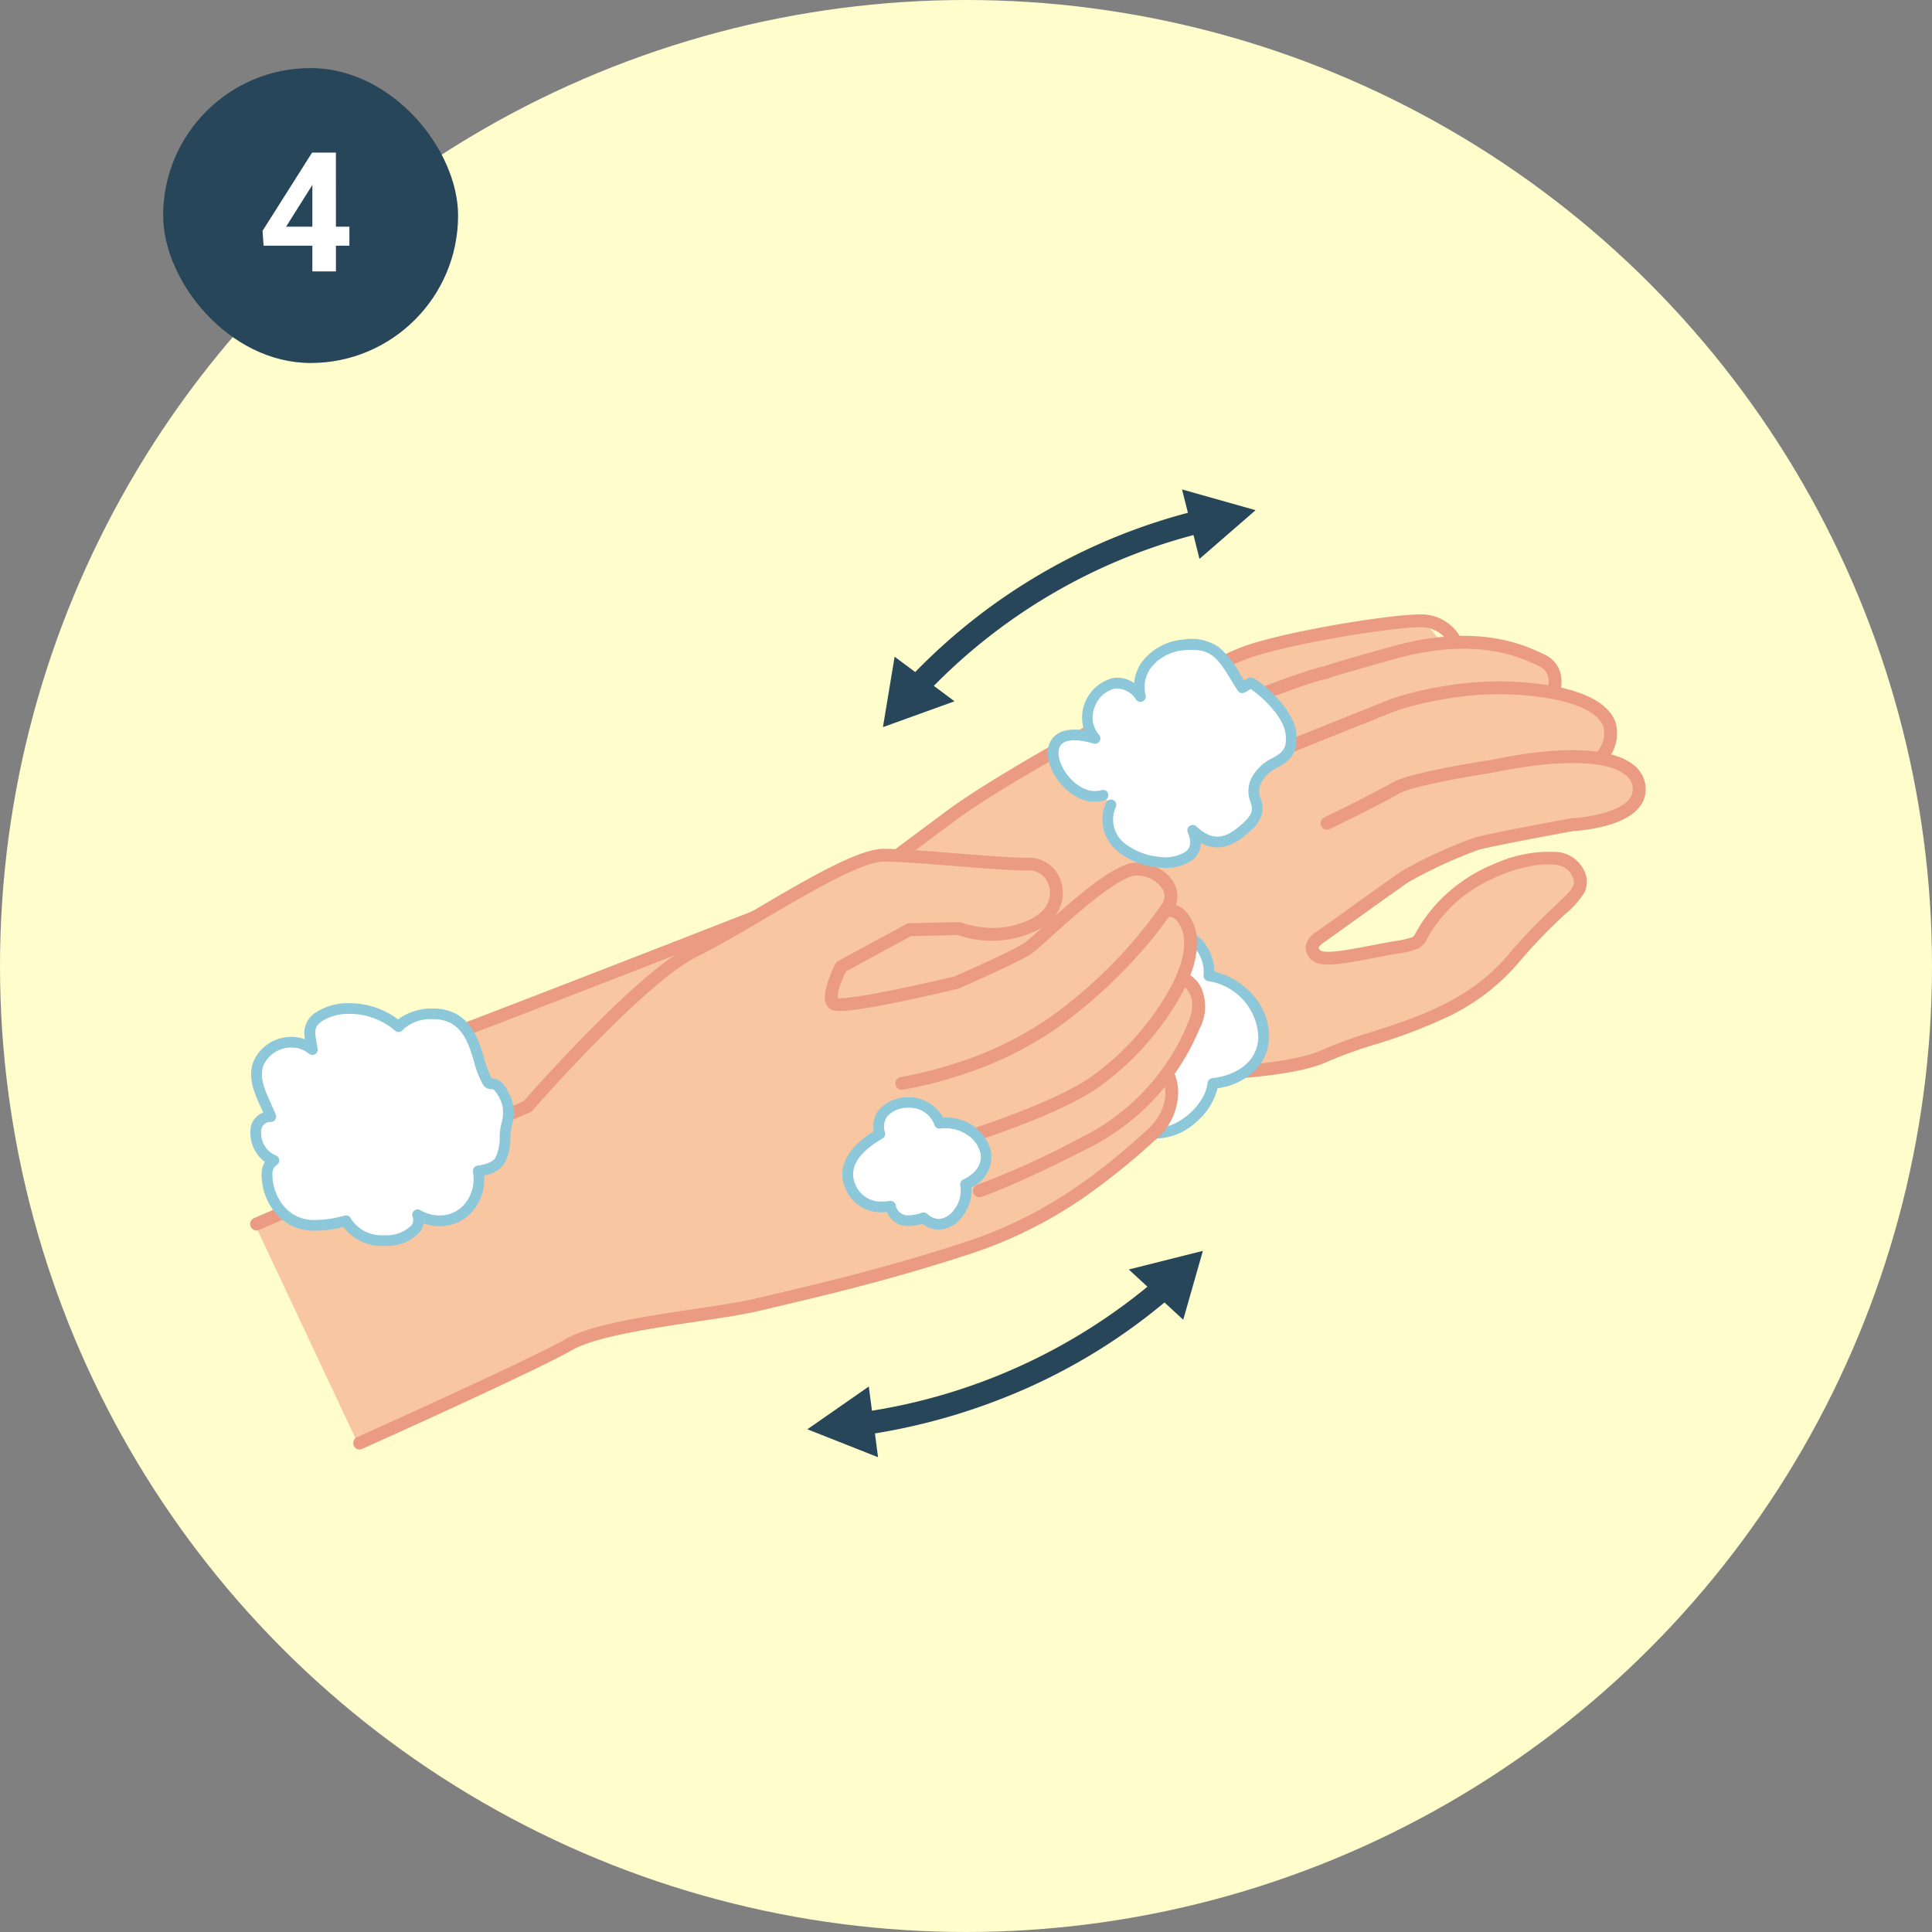 <svg xmlns="http://www.w3.org/2000/svg" width="225" height="225" viewBox="0 0 225 225"><rect x="0" y="0" width="225" height="225" fill="#808080" stroke="none"/><g transform="translate(-2704 -3215)"><circle cx="112.5" cy="112.5" r="112.5" transform="translate(2704 3215)" fill="#fffdcc"/><rect width="34.348" height="34.348" rx="17.174" transform="translate(2723 3222.927)" fill="#28465a"/><g transform="translate(1739 -99)"><path d="M1004.123,3340.4h1.568v2.215h-1.568v2.993h-2.746v-2.993H995.7l-.124-1.73,5.769-9.114h2.775Zm-5.807,0h3.061v-4.884l-.181.313Z" fill="#fff"/></g><g transform="translate(1739 -99)"><path d="M1075.22,3409.322l-7.9,5.881-60.866,23.459,9.624,22.733,68.636-22.338,8.324.326s19.917.495,25.871-2.248,15.631-3.717,22.012-11.292,9.124-7.418,7.292-10.477c-1.817-3.048-11.156-.4-15.337,4.2-4.2,4.6-1.474,4.18-5.659,4.917s-8.192,1.774-9.177.953-.432-1.564.374-2.127c.821-.579,8.9-6.407,9.966-7.1a53.71,53.71,0,0,1,8.308-3.806c1.99-.558,11.066-2.206,11.066-2.206s7.729-.348,7.85-4.023c.058-1.869-1.49-3.153-4.491-3.659h.027s5-5.58-5.086-7.623c-.163-.037-.342-.058-.521-.089h.084s.969-2.633-1.348-3.744a20.275,20.275,0,0,0-11.293-2c-.958-1.506-2-2.606-3.022-2.6-3.3,0-16.268,2.074-20.785,3.922-4.5,1.859-26.071,13.067-33.952,18.948" fill="#f8c7a2"/><path d="M1050.929,3453.985a.75.75,0,0,1-.291-1.442l34.067-14.32a.759.759,0,0,1,.319-.058l8.33.316c.4.011,19.825.451,25.528-2.17a53.164,53.164,0,0,1,5.8-2.107c5.384-1.736,11.486-3.7,15.948-8.993a64.814,64.814,0,0,1,5.518-5.763c2.345-2.21,2.538-2.454,1.708-3.846a2.552,2.552,0,0,0-1.956-.908c-3.218-.318-9.116,1.851-12.187,5.23a16.025,16.025,0,0,0-2.491,3.352,2.4,2.4,0,0,1-1.12,1.217,10.934,10.934,0,0,1-2.467.583c-.869.152-1.728.316-2.559.476-4.058.778-6.223,1.145-7.227.311a1.888,1.888,0,0,1-.8-1.54,2.387,2.387,0,0,1,1.235-1.786c.279-.194,1.486-1.06,2.883-2.062,2.695-1.934,6.386-4.582,7.1-5.047a55.409,55.409,0,0,1,8.508-3.905l.008,0c1.989-.544,10.763-2.147,11.135-2.215a.746.746,0,0,1,.1-.011,18.872,18.872,0,0,0,3.731-.61c1.525-.43,3.351-1.245,3.4-2.686a2.054,2.054,0,0,0-.8-1.718c-2.122-1.777-7.906-1.891-15.471-.3l-.043.008c-2.536.381-9.443,1.563-10.937,2.451-1.964,1.156-7.784,3.99-8.031,4.11a.75.75,0,0,1-.656-1.349c.06-.029,6.014-2.927,7.924-4.052,2-1.188,10.4-2.481,11.457-2.64,8.24-1.726,14.177-1.5,16.721.627a3.558,3.558,0,0,1,1.339,2.914c-.041,1.3-.856,3.066-4.512,4.09a20.162,20.162,0,0,1-3.995.656c-.714.131-9.1,1.668-10.957,2.177a55.574,55.574,0,0,0-8.093,3.716c-.683.448-4.359,3.086-7.043,5.011-1.46,1.048-2.614,1.875-2.9,2.074-.577.4-.593.615-.593.617,0,.027.044.144.26.322.03.024.336.227,1.87.064,1.126-.121,2.579-.4,4.117-.693.837-.16,1.7-.326,2.581-.48a11.481,11.481,0,0,0,2.087-.462c.15-.071.192-.126.448-.587a17.373,17.373,0,0,1,2.694-3.635,18.465,18.465,0,0,1,6.514-4.358,15.4,15.4,0,0,1,6.929-1.354,3.756,3.756,0,0,1,3.1,1.63,3.074,3.074,0,0,1,.42,3,10.483,10.483,0,0,1-2.387,2.7,63.49,63.49,0,0,0-5.4,5.64,24.732,24.732,0,0,1-8.087,6.192,60.627,60.627,0,0,1-8.547,3.26,52.162,52.162,0,0,0-5.632,2.042c-6.049,2.779-25.379,2.328-26.2,2.307h-.01l-8.169-.31-33.914,14.256A.75.75,0,0,1,1050.929,3453.985Z" fill="#eb9b82"/><path d="M1151.738,3402.58a.75.75,0,0,1-.585-1.218,3.211,3.211,0,0,0,.575-2.747c-.5-1.381-2.413-2.466-5.543-3.137a35.359,35.359,0,0,0-12.781-.089,38.532,38.532,0,0,0-5.82,1.391l-13.708,5.5a.75.75,0,1,1-.559-1.392l13.725-5.507.03-.011a39.082,39.082,0,0,1,6.088-1.46,36.879,36.879,0,0,1,13.339.1c3.726.8,5.962,2.183,6.646,4.113a4.685,4.685,0,0,1-.822,4.177A.749.749,0,0,1,1151.738,3402.58Z" fill="#eb9b82"/><path d="M1107.883,3397.458a.75.75,0,0,1-.441-1.357c1.647-1.194,9.774-4.05,11.265-4.394h.006l.118-.026a2.987,2.987,0,0,0,.453-.112c.276-.1,1.117-.414,7.64-2.238,10.151-2.846,15.618-.218,17.953.9a3.333,3.333,0,0,1,1.971,2.912,4.665,4.665,0,0,1-.239,1.757.75.75,0,0,1-1.408-.516,3.245,3.245,0,0,0,.148-1.191,1.819,1.819,0,0,0-1.118-1.609c-2.185-1.05-7.3-3.506-16.9-.813-4.289,1.2-6.821,1.939-7.524,2.2a3.884,3.884,0,0,1-.649.169l-.114.025c-1.718.4-9.391,3.183-10.718,4.146A.747.747,0,0,1,1107.883,3397.458Z" fill="#eb9b82"/><path d="M1005.2,3439.791a.763.763,0,0,1-.665-.375.75.75,0,0,1,.634-1.131c2.3-.56,38.217-14.526,62.079-23.886l7.816-5.826c4.641-3.463,13.474-8.4,18.325-11.038,6.512-3.538,13.3-6.976,15.785-8,4.566-1.889,17.647-3.973,21.074-3.978h.036a5.22,5.22,0,0,1,4.968,2.985l-1.391.561,0,.005a3.755,3.755,0,0,0-3.583-2.052h-.027c-3.253,0-16.17,2.071-20.507,3.865-4.373,1.8-25.962,13.014-33.785,18.851l-7.9,5.886a.748.748,0,0,1-.174.1c-.156.061-15.726,6.169-31.127,12.146-9.046,3.511-16.265,6.291-21.455,8.263-3.084,1.172-5.479,2.067-7.116,2.663-.885.322-1.569.563-2.032.716-.253.084-.443.143-.581.18a2.135,2.135,0,0,1-.223.05A.979.979,0,0,1,1005.2,3439.791Z" fill="#eb9b82"/><path d="M1096.405,3443.717c2.727,5.1,9.419.442,9.845-3.528,8.871-1.121,6.987-11.082-.463-12.546.526-6.381-10.745-8.708-11.451-1.621-4.654.942-9.687,3.248-8.855,8.586.458,2.917,2.811,4.575,5.775,5.065-.353,3.312,2.422,4.059,5.149,4.044" fill="#fff"/><path d="M1099.832,3446.584a4.285,4.285,0,0,1-3.791-2.244c-2.121-.042-3.647-.566-4.539-1.557a3.706,3.706,0,0,1-.9-2.6c-3.218-.7-5.3-2.672-5.737-5.479a6.781,6.781,0,0,1,.423-3.808,7.068,7.068,0,0,1,2.179-2.722,15.627,15.627,0,0,1,6.31-2.673,5.14,5.14,0,0,1,1.865-3.284,5.868,5.868,0,0,1,3.667-1.167,7.825,7.825,0,0,1,5.613,2.376,5.5,5.5,0,0,1,1.509,3.721,8.821,8.821,0,0,1,4.594,2.847,7.251,7.251,0,0,1,1.768,4.86,5.607,5.607,0,0,1-1.668,3.856,7.782,7.782,0,0,1-4.33,2.03,7.487,7.487,0,0,1-2.358,3.815A7.112,7.112,0,0,1,1099.832,3446.584Zm-3.427-3.492a.625.625,0,0,1,.551.33,3.167,3.167,0,0,0,2.876,1.911c2.5,0,5.53-2.728,5.8-5.211a.625.625,0,0,1,.543-.553c3.275-.414,5.283-2.192,5.371-4.756a6.857,6.857,0,0,0-5.876-6.556.625.625,0,0,1-.5-.665,4.276,4.276,0,0,0-1.163-3.319,6.539,6.539,0,0,0-4.693-1.973,4.069,4.069,0,0,0-4.35,3.783.625.625,0,0,1-.5.551c-4.241.858-9.134,2.922-8.362,7.877.376,2.4,2.293,4.054,5.259,4.545a.625.625,0,0,1,.52.683,2.7,2.7,0,0,0,.554,2.207c.684.76,1.994,1.146,3.894,1.146h.079Z" fill="#8cc8d9"/><path d="M1077.921,3459.258c10.229-3.422,16.763-9.3,20.811-12.893s2.017-7.334,2.017-7.334a28.959,28.959,0,0,0,2.995-5.344c1.8-3.943-.753-5.423-.753-5.423l-1.353,1.385a12.138,12.138,0,0,0,1.785-5.57c-.084-4.285-2.653-4-2.653-4l-.822.821c.306-.421.574-.8.759-1.084,1.379-2.059-.574-4.4-3.528-4.538-2.974-.116-11.214,8.192-12.593,9.171s-8.4,4.043-8.4,4.043-13.461,3.248-14.336,2.464.88-4.3.88-4.3l7.965-4.317,5.765-.137a11.433,11.433,0,0,0,8.845-.5c4.38-2.311,2.29-7.123-.579-7.013s-12.888-.99-16.984-1.032c-4.08-.031-15.652,7.992-22.044,11.13-6.4,3.122-19.442,18.111-19.442,18.111l-31.568,13.709,11.994,25.508s20.074-9.014,24.391-11.488,16.873-3.375,22.07-4.644,14.557-3.316,24.781-6.733" fill="#f8c7a2"/><path d="M994.886,3457.3a.75.75,0,0,1-.3-1.438L1026,3442.221c.611-.7,3.63-4.109,7.244-7.79,5.452-5.553,9.6-9.047,12.333-10.384,2.119-1.039,4.807-2.618,7.653-4.29,2.816-1.654,5.728-3.365,8.293-4.667,3.006-1.526,5.041-2.239,6.4-2.239h.035c1.992.021,5.356.286,8.609.543,3.385.267,6.884.547,8.335.494l.13,0a3.891,3.891,0,0,1,3.593,3,4.337,4.337,0,0,1-.776,3.8c1.243-1.1,2.655-2.322,4.034-3.385,2.512-1.935,4.245-2.841,5.436-2.841l.093,0a5.923,5.923,0,0,1,2.647.735,4.207,4.207,0,0,1,1.71,1.725,3.145,3.145,0,0,1-.225,3.238,46.69,46.69,0,0,1-4.443,5.577,58.642,58.642,0,0,1-9.159,8.1,42.65,42.65,0,0,1-11.811,5.606,46.449,46.449,0,0,1-6.01,1.469.75.75,0,0,1-.23-1.482,45.857,45.857,0,0,0,5.823-1.428,41.124,41.124,0,0,0,11.357-5.386,54.39,54.39,0,0,0,13.223-13.286,1.641,1.641,0,0,0,.136-1.732,3.583,3.583,0,0,0-3.083-1.638h-.037c-.474,0-1.676.346-4.511,2.53-1.977,1.523-4.045,3.392-5.555,4.757-.961.869-1.656,1.5-2.014,1.752-1.433,1.014-8.244,3.984-8.533,4.11a.756.756,0,0,1-.123.041c-.034.008-3.417.824-6.863,1.531-2.033.417-3.692.716-4.933.887-2.224.308-2.849.188-3.214-.143-.829-.741-.456-2.2-.1-3.235a16.737,16.737,0,0,1,.817-1.941.749.749,0,0,1,.311-.319l7.96-4.318a.749.749,0,0,1,.34-.091l5.77-.137h.018a.749.749,0,0,1,.282.055,10.412,10.412,0,0,0,2.616.568,9.835,9.835,0,0,0,5.592-1.037c1.649-.868,2.4-2.25,2.011-3.7a2.389,2.389,0,0,0-2.142-1.895c-.026,0-.052,0-.078,0-1.536.052-4.922-.214-8.508-.5-3.228-.255-6.566-.519-8.505-.539h-.022c-1.08,0-3,.7-5.717,2.076-2.524,1.282-5.416,2.98-8.213,4.624-2.871,1.687-5.583,3.28-7.753,4.343-6.194,3.031-19.088,17.791-19.217,17.94a.751.751,0,0,1-.267.2l-31.567,13.71A.748.748,0,0,1,994.886,3457.3Zm67.681-27.052c.444.034,2-.026,7.225-1.111,3.023-.628,5.9-1.315,6.362-1.425,1.978-.863,7.131-3.173,8.2-3.931.286-.2,1.023-.871,1.877-1.643l.161-.146q-.252.161-.535.31a12.037,12.037,0,0,1-9.316.59l-5.443.129-7.59,4.117c-.131.276-.37.8-.576,1.374A4.189,4.189,0,0,0,1062.568,3430.25Z" fill="#eb9b82"/><path d="M1073.156,3448.573a.75.75,0,0,1-.2-1.472c.133-.038,13.39-3.793,19.019-7.627a31.427,31.427,0,0,0,7.638-7.722c2.117-3.023,3.308-5.841,3.268-7.731a3.954,3.954,0,0,0-.92-2.906,1.338,1.338,0,0,0-.889-.345.75.75,0,1,1-.177-1.489,2.776,2.776,0,0,1,2.051.7,5.246,5.246,0,0,1,1.436,4.006c.047,2.234-1.21,5.3-3.539,8.623a32.979,32.979,0,0,1-8.023,8.1c-5.831,3.972-18.9,7.675-19.457,7.831A.753.753,0,0,1,1073.156,3448.573Z" fill="#eb9b82"/><path d="M1079.053,3453.432a.75.75,0,0,1-.229-1.464,96.65,96.65,0,0,0,12.027-5.47,25.756,25.756,0,0,0,12.426-13.188c1.488-3.283-.432-4.449-.452-4.46a.75.75,0,0,1,.754-1.3,3.7,3.7,0,0,1,1.348,1.557,5.543,5.543,0,0,1-.284,4.819,27.157,27.157,0,0,1-13.109,13.9c-8.454,4.326-12.1,5.515-12.252,5.563A.75.75,0,0,1,1079.053,3453.432Z" fill="#eb9b82"/><path d="M1006.889,3482.81a.75.75,0,0,1-.307-1.435c.2-.09,20.09-9.021,24.331-11.45,2.954-1.688,9.352-2.643,15-3.486,2.831-.422,5.5-.822,7.256-1.251.651-.156,1.37-.326,2.131-.506,5.444-1.286,13.671-3.228,22.6-6.2,9.964-3.342,16.5-9.159,20.411-12.634l.128-.114c3.528-3.129,1.923-6.28,1.853-6.413a.75.75,0,1,1,1.32-.712,6.047,6.047,0,0,1,.6,2.675,7.345,7.345,0,0,1-2.778,5.572l-.127.113a79.145,79.145,0,0,1-8.14,6.532,51.327,51.327,0,0,1-12.793,6.4c-9,2.994-17.263,4.946-22.733,6.237-.76.179-1.478.349-2.123.5-1.816.445-4.522.849-7.388,1.277-5.241.782-11.764,1.756-14.474,3.3-4.3,2.465-23.641,11.148-24.462,11.516A.748.748,0,0,1,1006.889,3482.81Z" fill="#eb9b82"/><path d="M1094.373,3407.737c-2.853,7.287,12.241,9.177,9.529,2.964,2.475,2.311,4.433,1.327,6.286-.384,2.7-2.48-.031-3.048,1.127-5.449,1.29-2.669,4.575-1.706,4-5.623-.316-2.106-2.848-4.622-4.617-5.722-.406.142-.632.4-1.027.573-2.137-3.358-2.806-5.385-6.828-4.985-3.149.3-5.786,2.727-5.028,6.012-3.359-4.433-8.208,1.564-5.286,4.865-8.771-2.564-3.975,8.06.927,6.623" fill="#fff"/><path d="M1100.687,3415.068c-.263,0-.533-.013-.809-.039a8.947,8.947,0,0,1-4.346-1.593,5.18,5.18,0,0,1-1.9-2.463,4.9,4.9,0,0,1,.16-3.464.625.625,0,1,1,1.164.456,3.542,3.542,0,0,0,1.319,4.465,7.661,7.661,0,0,0,3.724,1.354,4.487,4.487,0,0,0,3.076-.6c.226-.18.913-.729.256-2.234a.625.625,0,0,1,1-.707c2.077,1.94,3.62,1.29,5.435-.386,1.261-1.16,1.113-1.646.868-2.451a3.424,3.424,0,0,1,.12-2.81,5.269,5.269,0,0,1,2.394-2.281c1.142-.659,1.831-1.057,1.547-2.979-.264-1.759-2.429-4-4.046-5.1-.053.032-.107.068-.165.107a3.529,3.529,0,0,1-.564.323.624.624,0,0,1-.778-.237c-.256-.4-.488-.78-.712-1.146-1.629-2.655-2.373-3.866-5.527-3.553a5.42,5.42,0,0,0-3.88,2.058,3.836,3.836,0,0,0-.6,3.191.625.625,0,0,1-1.107.518,2.67,2.67,0,0,0-2.487-1.3,3.268,3.268,0,0,0-2.355,2.2,3.076,3.076,0,0,0,.522,3.18.625.625,0,0,1-.643,1.014c-1.936-.566-3.334-.486-3.835.22-.49.688-.217,2.031.662,3.266.853,1.2,2.439,2.424,4.1,1.937a.625.625,0,0,1,.352,1.2,4.218,4.218,0,0,1-3.134-.349,6.644,6.644,0,0,1-2.336-2.062c-1.221-1.714-1.481-3.565-.663-4.716.5-.7,1.548-1.373,3.761-1.026a4.743,4.743,0,0,1,3.382-6.1,3.377,3.377,0,0,1,2.435.587,4.957,4.957,0,0,1,.934-2.486,6.68,6.68,0,0,1,4.772-2.572,5.6,5.6,0,0,1,4.215.916,11.287,11.287,0,0,1,2.5,3.227c.124.2.249.406.38.617a2.729,2.729,0,0,1,.614-.316.624.624,0,0,1,.536.059c1.823,1.134,4.55,3.794,4.905,6.16.408,2.763-.955,3.551-2.158,4.245a4.063,4.063,0,0,0-1.893,1.742,2.218,2.218,0,0,0-.05,1.9,3.174,3.174,0,0,1,.174,1.647,4.059,4.059,0,0,1-1.391,2.087c-1.483,1.369-3.418,2.659-5.755,1.4a2.589,2.589,0,0,1-1,1.987A5.112,5.112,0,0,1,1100.687,3415.068Z" fill="#8cc8d9"/><path d="M1072.561,3455.825c2.7,2.417,5.518-1.532,4.881-3.89,4.859-2.322,1.59-7.692-3.022-7.129-1.106-3.759-8.1-2.969-6.95,1.237-2.464,1.432-4.843,3.7-3.195,6.618a4.062,4.062,0,0,0,4.438,1.811c.532,1.985,2.279,1.885,3.848,1.353" fill="#fff"/><path d="M1074.323,3457.206a3.1,3.1,0,0,1-1.9-.682,5.661,5.661,0,0,1-1.579.256,2.612,2.612,0,0,1-2.559-1.627c-.176.014-.349.022-.52.022a4.42,4.42,0,0,1-4.037-2.2c-1.449-2.563-.371-5.12,3.033-7.232a3.136,3.136,0,0,1,.576-2.475,4.672,4.672,0,0,1,7.5.883q.126-.005.251-.005a5.346,5.346,0,0,1,5.289,3.806,3.914,3.914,0,0,1-2.242,4.331,4.941,4.941,0,0,1-1.051,3.384A3.535,3.535,0,0,1,1074.323,3457.206Zm-1.762-2.006a.625.625,0,0,1,.417.159,2.035,2.035,0,0,0,1.346.6,2.36,2.36,0,0,0,1.771-1.055,3.535,3.535,0,0,0,.744-2.8.625.625,0,0,1,.334-.727c1.55-.74,2.274-1.888,1.989-3.149a3.444,3.444,0,0,0-1.36-1.955,4.573,4.573,0,0,0-2.71-.877,4.942,4.942,0,0,0-.6.036.625.625,0,0,1-.675-.444,3.034,3.034,0,0,0-3.053-1.968,3.073,3.073,0,0,0-2.433,1.006,2.037,2.037,0,0,0-.262,1.857.625.625,0,0,1-.289.706c-3.11,1.808-4.107,3.749-2.965,5.77a3.212,3.212,0,0,0,2.949,1.571,5.377,5.377,0,0,0,.846-.069.625.625,0,0,1,.7.455,1.425,1.425,0,0,0,1.531,1.219,4.856,4.856,0,0,0,1.513-.3A.619.619,0,0,1,1072.561,3455.2Z" fill="#8cc8d9"/><path d="M996.886,3449.144c-1.585.995-.632,4.138.706,5.765,2,2.417,5.343,1.885,7.7,1.253,1.958,3.791,9.476,2.454,8.344-.684,3.906,2.153,7.745-.974,7.06-5.107,2.7-.4,3-1.458,3.117-4.127.042-1.133.727-2.68.242-3.87-1.237-3.117-1.848-1.685-2.279-2.39-1.227-1.969-1.138-5.755-3.949-7.366-1.822-1.047-5.36-.5-6.418.943-2.532-2.285-6.812-2.78-9.224-1.174-1.458.963-1.153,2.042-.8,3.848a4.13,4.13,0,0,0-6.27,1.59c-.795,2.09.6,4.107,1.416,6.213-2.785.094-1.948,4.4.363,5.106" fill="#fff"/><path d="M1009.763,3459.1a5.589,5.589,0,0,1-4.771-2.213,13.122,13.122,0,0,1-3.162.437h0a5.807,5.807,0,0,1-4.719-2.013,7.051,7.051,0,0,1-1.628-4.973,2.72,2.72,0,0,1,.368-1.013,4.262,4.262,0,0,1-1.679-3.8,2.264,2.264,0,0,1,1.48-1.949c-.092-.21-.187-.419-.28-.625-.769-1.7-1.564-3.459-.848-5.342a4.791,4.791,0,0,1,4.419-2.856,4.478,4.478,0,0,1,1.583.285,2.849,2.849,0,0,1,1.313-3.167,6.9,6.9,0,0,1,3.841-1.042,9.5,9.5,0,0,1,5.677,1.883,6.6,6.6,0,0,1,4.054-1.258,5.61,5.61,0,0,1,2.726.628c2.061,1.181,2.7,3.325,3.267,5.217a10.755,10.755,0,0,0,.868,2.305h.013c.861.032,1.522.458,2.349,2.542a5.152,5.152,0,0,1-.017,2.969,7.752,7.752,0,0,0-.18,1.157,6.255,6.255,0,0,1-.692,3.235,3.429,3.429,0,0,1-2.361,1.381,5.72,5.72,0,0,1-1.29,4.112,5.1,5.1,0,0,1-3.891,1.808,5.6,5.6,0,0,1-1.857-.323,2.285,2.285,0,0,1-.391.926A5.189,5.189,0,0,1,1009.763,3459.1Zm-4.474-3.56a.625.625,0,0,1,.555.338,4.211,4.211,0,0,0,3.918,1.972,4.09,4.09,0,0,0,3.166-1.159,1.025,1.025,0,0,0,.117-1,.625.625,0,0,1,.89-.76,4.675,4.675,0,0,0,2.266.623,3.8,3.8,0,0,0,2.938-1.367,4.557,4.557,0,0,0,.938-3.713.625.625,0,0,1,.525-.72c1.445-.214,1.871-.594,2.1-.938a5.5,5.5,0,0,0,.487-2.6,8.576,8.576,0,0,1,.2-1.356,4.218,4.218,0,0,0,.083-2.251l0-.005a4.67,4.67,0,0,0-.9-1.635.384.384,0,0,0-.331-.122,1.1,1.1,0,0,1-.994-.535,11.1,11.1,0,0,1-1.038-2.663c-.522-1.749-1.063-3.557-2.691-4.491a4.337,4.337,0,0,0-2.1-.462,4.69,4.69,0,0,0-3.5,1.231.625.625,0,0,1-.923.1,8.1,8.1,0,0,0-5.309-1.952,5.749,5.749,0,0,0-3.15.834c-.985.651-.927,1.22-.594,2.922l.056.288a.625.625,0,0,1-1.008.6,3.205,3.205,0,0,0-2.041-.723,3.553,3.553,0,0,0-3.251,2.05c-.531,1.4.124,2.847.819,4.383.2.448.412.912.6,1.382a.625.625,0,0,1-.561.852,1.055,1.055,0,0,0-1.134,1.02,2.822,2.822,0,0,0,1.659,2.864.625.625,0,0,1,.149,1.127,1.164,1.164,0,0,0-.5.862,5.88,5.88,0,0,0,1.359,3.977,4.557,4.557,0,0,0,3.755,1.559h0a12.714,12.714,0,0,0,3.3-.512A.618.618,0,0,1,1005.289,3455.537Z" fill="#8cc8d9"/><path d="M1072.775,3394.892l-1.955-1.823a68.777,68.777,0,0,1,33.794-19.67l.648,2.593A66.113,66.113,0,0,0,1072.775,3394.892Z" fill="#28465a"/><path d="M1076.162,3395.67l-8.334,3.011,1.358-8.2Z" fill="#28465a"/><path d="M1104.692,3379.087l6.533-5.67L1102.66,3371Z" fill="#28465a"/><path d="M1065.614,3481.134l-.384-2.645a67.3,67.3,0,0,0,34.487-15.55l1.749,2.021a68.253,68.253,0,0,1-16.866,10.7A71.975,71.975,0,0,1,1065.614,3481.134Z" fill="#28465a"/><path d="M1096.458,3461.843l8.629-2.169-2.29,8.023Z" fill="#28465a"/><path d="M1066.181,3475.473l-7.155,4.981,8.229,3.253Z" fill="#28465a"/></g></g></svg>